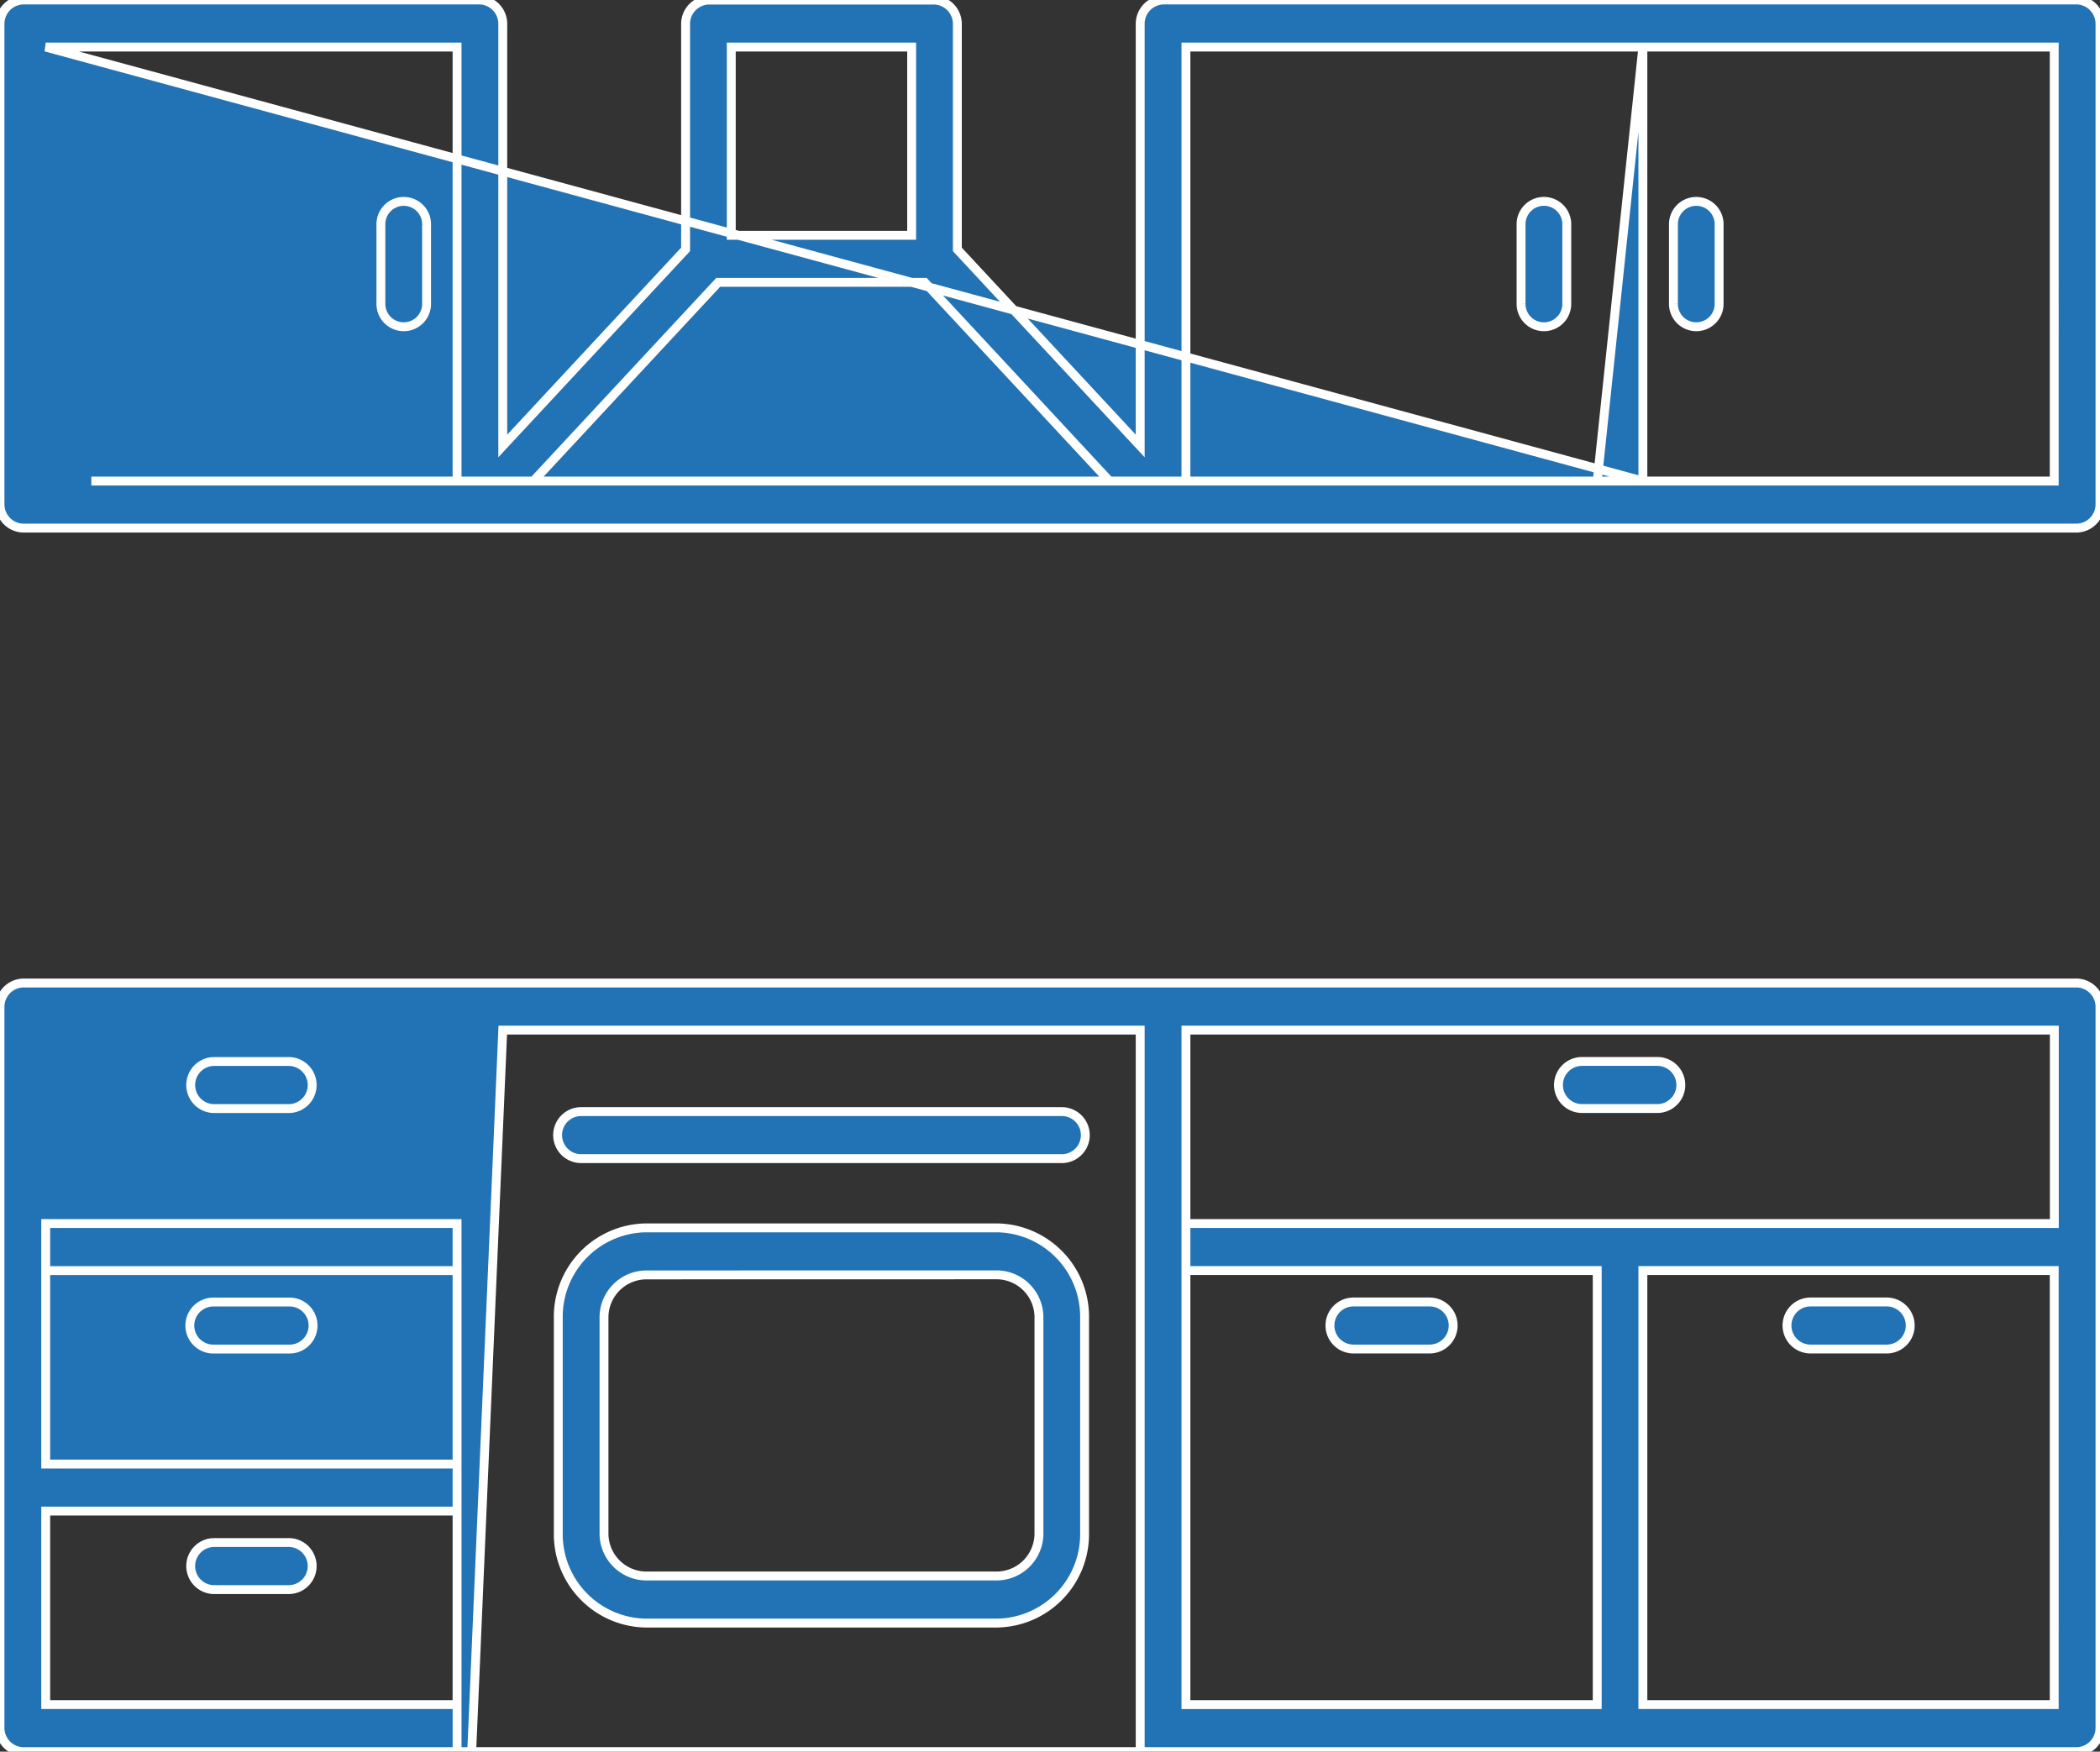 <?xml version="1.0" encoding="UTF-8"?>
<svg xmlns="http://www.w3.org/2000/svg" xmlns:xlink="http://www.w3.org/1999/xlink" width="118.11" height="98.531" viewBox="0 0 118.11 98.531">
  <rect x="0" y="0" width="118.11" height="98.531" fill="#333333" stroke="none"/>
  <defs>
    <clipPath id="clip-path">
      <path id="Tracé_1475" data-name="Tracé 1475" d="M0,52.463H118.11V-46.068H0Z" transform="translate(0 46.068)" fill="#2173b5" stroke="#fff" stroke-width="0.5"></path>
    </clipPath>
  </defs>
  <g id="Groupe_1481" data-name="Groupe 1481" transform="translate(0 46.068)">
    <g id="Groupe_1480" data-name="Groupe 1480" transform="translate(0 -46.068)" clip-path="url(#clip-path)">
      <path id="Tracé_1474" data-name="Tracé 1474" d="M41.129-32.831H51.274V-43.42H41.129Zm10.882,2.646H40.394L30-19.008H62.4ZM92.4-19.008h23.136V-43.42H92.4Zm0-24.412-2.571,0H66.7v24.412H89.833Zm0,24.412-87.262,0H25.706V-43.42H2.571ZM0-17.684v-27.06a1.341,1.341,0,0,1,1.285-1.324H26.992a1.341,1.341,0,0,1,1.285,1.324v23.762L38.559-32.039v-12.7a1.341,1.341,0,0,1,1.285-1.324H52.559a1.341,1.341,0,0,1,1.285,1.324v12.7L64.128-20.982V-44.744a1.341,1.341,0,0,1,1.285-1.324h51.411a1.341,1.341,0,0,1,1.285,1.324v27.06a1.339,1.339,0,0,1-1.285,1.322H1.285A1.339,1.339,0,0,1,0-17.684M94.119-29.009v-4.41a1.285,1.285,0,1,1,2.569,0v4.41a1.285,1.285,0,1,1-2.569,0m-8.57,0v-4.41a1.286,1.286,0,1,1,2.571,0v4.41a1.286,1.286,0,1,1-2.571,0m-61.557-4.41v4.41a1.285,1.285,0,1,1-2.569,0v-4.41a1.285,1.285,0,1,1,2.569,0m1.715,72.352H2.571V49.815H25.706Zm0,10.882,0-24.41H2.571V36.287H25.706Zm0,10.882,0-24.412H2.571V22.757H25.706Zm0,10.882,2.571,27.058H64.128V11.875H28.277Zm0-37.941M66.7,22.757h48.842V11.875H66.7Zm0-10.882,0,37.941H89.833V25.4H66.7Zm0-24.41M1.285,52.463A1.339,1.339,0,0,1,0,51.139V10.551A1.341,1.341,0,0,1,1.285,9.227H116.824a1.341,1.341,0,0,1,1.285,1.324V51.139a1.339,1.339,0,0,1-1.285,1.324ZM92.4,49.815h23.136V25.4H92.4Zm0-24.41M12,40.7h4.284a1.325,1.325,0,0,1,0,2.648H12A1.325,1.325,0,0,1,12,40.7m0-13.528h4.284a1.323,1.323,0,0,1,0,2.646H12a1.323,1.323,0,0,1,0-2.646m0-13.53h4.284a1.325,1.325,0,0,1,0,2.648H12a1.325,1.325,0,0,1,0-2.648M36.328,23h19.75A5,5,0,0,1,61,28.07V40.158a5,5,0,0,1-4.926,5.073H36.328A5,5,0,0,1,31.4,40.158V28.07A5,5,0,0,1,36.328,23m0,2.646a2.392,2.392,0,0,0-2.357,2.428V40.158a2.392,2.392,0,0,0,2.357,2.425h19.75a2.391,2.391,0,0,0,2.355-2.425V28.07a2.392,2.392,0,0,0-2.355-2.428ZM32.685,16.46H59.718a1.323,1.323,0,0,1,0,2.646H32.685a1.323,1.323,0,0,1,0-2.646m56.292-2.821h4.284a1.325,1.325,0,0,1,0,2.648H88.977a1.324,1.324,0,0,1,0-2.648M76.123,27.169h4.284a1.323,1.323,0,0,1,0,2.646H76.123a1.323,1.323,0,0,1,0-2.646m25.706,0h4.284a1.323,1.323,0,0,1,0,2.646h-4.284a1.323,1.323,0,0,1,0-2.646" transform="translate(0 46.068)" fill="#2173b5" stroke="#fff" stroke-width="0.5"></path>
    </g>
  </g>
</svg>
